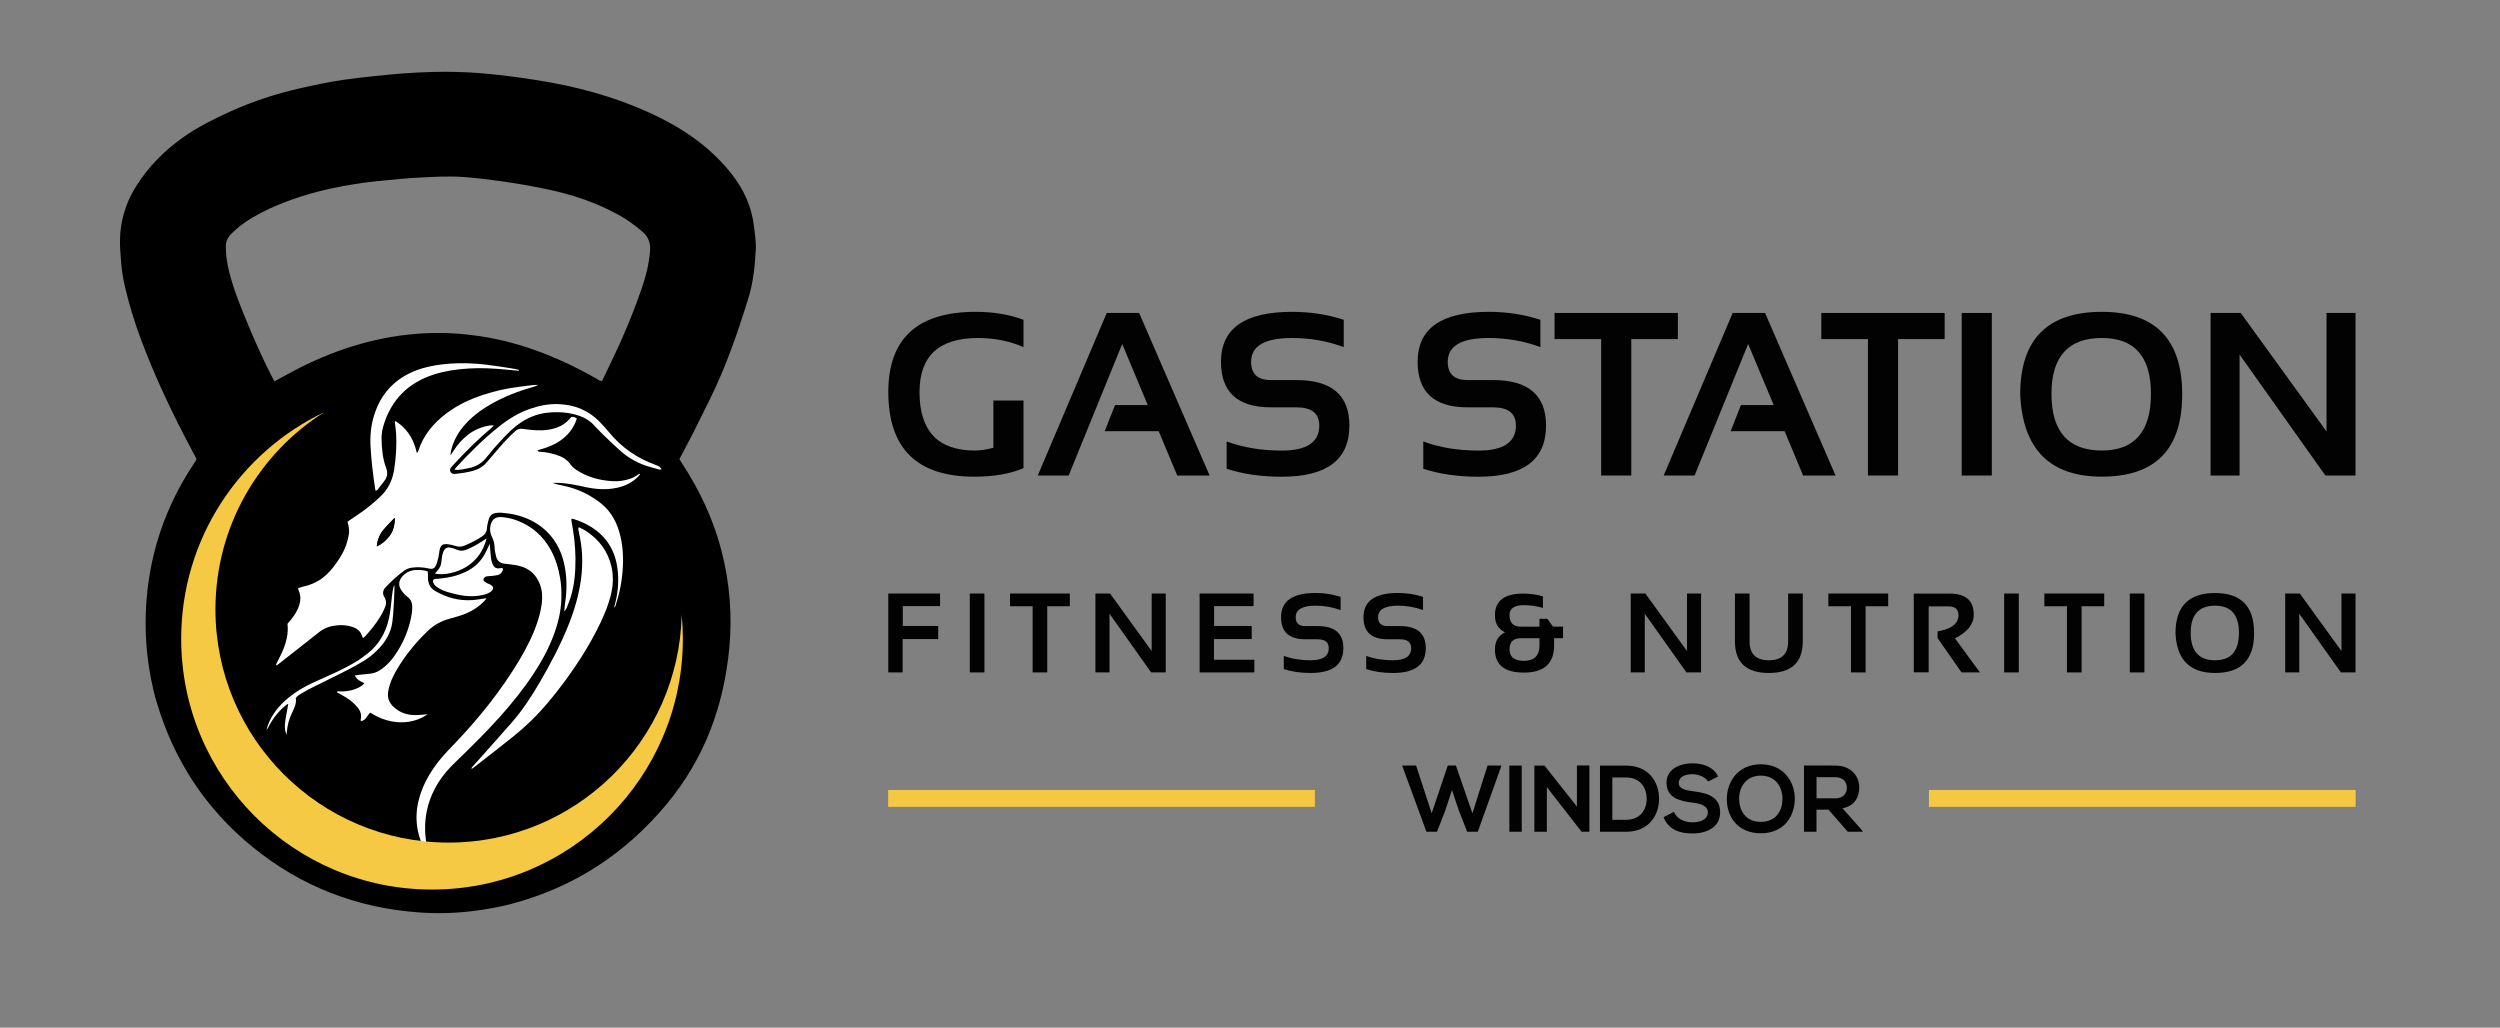 <?xml version="1.0" encoding="utf-8"?>
<!-- Generator: Adobe Illustrator 26.2.1, SVG Export Plug-In . SVG Version: 6.00 Build 0)  -->
<svg version="1.1" id="Layer_1" xmlns="http://www.w3.org/2000/svg" xmlns:xlink="http://www.w3.org/1999/xlink" x="0px" y="0px"
	 viewBox="0 0 574.27 236.06" style="enable-background:new 0 0 574.27 236.06;" xml:space="preserve">
<rect x="0" y="0" width="574.27" height="236.06" fill="#808080" stroke="none"/>
<style type="text/css">
	.st0{fill:#FFFFFF;}
	.st1{fill:#020203;}
	.st2{fill:none;}
	.st3{fill:#F5C943;}
	.st4{fill:#F5C843;}
</style>
<g>
	<g>
		<g>
			<path d="M173.49,54.47c-0.07-0.81-0.2-1.61-0.29-2.42c-0.43-3.84-1.81-7.32-3.98-10.51c-1.5-2.2-3.27-4.16-5.19-5.99
				c-3.54-3.37-7.57-6.03-11.91-8.24c-8.04-4.09-16.57-6.67-25.41-8.32c-2.68-0.5-5.37-0.91-8.07-1.27c-2.66-0.36-5.33-0.67-8-0.89
				c-3.78-0.31-7.56-0.4-11.35-0.3c-2.24,0.05-4.47,0.18-6.71,0.34c-2.27,0.16-4.54,0.39-6.81,0.64c-2.3,0.25-4.61,0.49-6.9,0.83
				c-3.26,0.48-6.48,1.16-9.69,1.88c-5.61,1.26-11.05,3.02-16.29,5.4c-3.71,1.69-7.35,3.49-10.7,5.84
				c-4.35,3.05-8.04,6.75-10.88,11.26c-2.85,4.52-4.07,9.45-3.68,14.78c0.03,0.45,0.07,0.89,0.09,1.34
				c0.12,2.28,0.42,4.54,0.93,6.77c1,4.37,2.32,8.64,3.91,12.83c2.8,7.39,6.09,14.56,9.74,21.57c0.94,1.8,1.89,3.6,2.83,5.4
				c-0.04,0.18-0.04,0.23-0.06,0.26c-0.22,0.34-0.43,0.69-0.66,1.03c-6.21,9.39-9.82,19.69-10.73,30.91
				c-0.34,4.15-0.3,8.29,0.13,12.44c0.4,3.77,1.08,7.49,2.15,11.13c3.95,13.43,11.29,24.64,22.17,33.47
				c11.11,9.02,23.88,13.92,38.12,14.94c4.26,0.31,8.54,0.19,12.8-0.37c2.83-0.37,5.63-0.86,8.38-1.58
				c14.39-3.8,26.27-11.56,35.75-22.98c8.62-10.38,13.09-22.47,14.35-35.82c0.34-3.65,0.38-7.31,0.09-10.98
				c-0.3-3.87-0.92-7.67-1.9-11.42c-1.86-7.11-4.93-13.68-8.94-19.83c-0.24-0.37-0.47-0.75-0.72-1.13c0.25-0.47,0.47-0.91,0.7-1.33
				c2.2-4.08,4.23-8.25,6.29-12.41c3.68-7.43,6.37-15.23,8.82-23.12c1.19-3.83,1.58-7.81,1.76-11.8
				C173.65,56.01,173.56,55.24,173.49,54.47z M53.22,53.6c1.42-1.36,2.96-2.55,4.64-3.55c2.66-1.59,5.49-2.84,8.39-3.91
				c4.2-1.55,8.52-2.67,12.93-3.46c3-0.54,6.02-0.96,9.06-1.22c2.35-0.2,4.7-0.49,7.05-0.61c3.82-0.2,7.63-0.47,11.47-0.17
				c2.92,0.23,5.82,0.58,8.72,1c3.38,0.48,6.74,1.07,10.08,1.77c5.76,1.2,11.3,3.02,16.47,5.87c2,1.11,3.85,2.42,5.58,3.93
				c1.39,1.21,1.85,2.65,1.71,4.45c-0.24,2.99-0.98,5.85-1.95,8.66c-2.14,6.2-4.72,12.21-7.6,18.1c-0.5,1.02-0.98,2.05-1.47,3.05
				c-0.51,0.06-0.81-0.26-1.14-0.45c-3.89-2.23-7.9-4.19-12.08-5.82c-4.83-1.88-9.79-3.27-14.91-4.03
				c-4.03-0.59-8.08-0.85-12.17-0.67c-10.43,0.45-20.15,3.39-29.4,8.06c-1.52,0.77-3.01,1.62-4.51,2.43
				c-0.32,0.17-0.64,0.35-1.06,0.58c-0.22-0.42-0.4-0.74-0.56-1.07c-2.26-4.38-4.23-8.89-6.1-13.44c-1.22-2.97-2.4-5.96-3.3-9.05
				c-0.61-2.12-1.09-4.26-1.17-6.47c-0.01-0.24-0.01-0.49-0.02-0.73C51.8,55.56,52.28,54.5,53.22,53.6z"/>
			<g>
				<path class="st0" d="M141.05,139.56c0.85-2.84,1.16-5.74,0.82-8.69c-0.48-4.21-2.42-7.54-6.06-9.82
					c-1.25-0.78-2.59-1.35-3.99-1.81c-0.15-0.05-0.32-0.04-0.57-0.08c0.01,0.23,0,0.42,0.03,0.6c0.55,2.8,0.88,5.63,0.91,8.49
					c0.03,3.02-0.21,6.02-1.1,8.93c-0.28,0.89-0.64,1.75-0.99,2.62c-0.07,0.17-0.22,0.3-0.47,0.64c0.04-0.56,0.04-0.89,0.09-1.2
					c0.43-2.71,0.56-5.42,0.17-8.15c-0.51-3.52-1.82-6.66-4.45-9.15c-2.03-1.92-4.47-3.1-7.17-3.72c-0.99-0.23-2.01-0.33-3.02-0.44
					c-0.4-0.05-0.81,0-1.22,0.04c-0.91,0.09-1.51,0.61-1.76,1.47c-0.2,0.7-0.38,1.42-0.43,2.15c-0.06,0.82-0.45,1.36-1.1,1.78
					c-1.26,0.83-2.6,1.51-3.99,2.1c-0.71,0.3-1.4,0.32-2.13,0.09c-0.58-0.18-1.18-0.34-1.78-0.4c-1.21-0.11-1.63,0.22-1.87,1.39
					c-0.09,0.44-0.1,0.89-0.2,1.33c-0.16,0.67-0.3,1.36-0.56,1.99c-0.37,0.88-0.82,1.08-1.75,0.86c-1.24-0.29-2.49-0.35-3.76-0.2
					c-0.7,0.09-1.34,0.32-1.91,0.74c-1.51,1.11-2.89,2.38-4.18,3.74c-0.69,0.73-0.8,1.53-0.3,2.34c0.54,0.88,0.42,1.7,0.03,2.54
					c-0.31,0.66-0.63,1.33-1.01,1.95c-1,1.64-2.22,3.12-3.5,4.54c-0.1,0.11-0.24,0.2-0.32,0.27c-0.3-0.01-0.28-0.21-0.32-0.35
					c-0.31-1.07-1.05-1.7-2.06-2.08c-1.25-0.47-2.54-0.55-3.85-0.41c-1.44,0.15-2.77,0.6-3.93,1.52c-2.93,2.33-5.89,4.63-8.83,6.94
					c-0.32,0.25-0.64,0.5-0.95,0.74c-0.25-0.22-0.08-0.38,0-0.54c0.48-0.99,1.01-1.95,1.43-2.96c0.81-1.94,1.29-3.94,1.04-6.07
					c0.33-0.4,0.64-0.77,0.95-1.14c0.64-0.8,1.18-1.65,1.56-2.61c0.51-1.3,0.66-2.6,0.05-3.91c-0.06-0.14-0.09-0.3-0.14-0.5
					c0.26-0.09,0.48-0.18,0.71-0.25c0.27-0.08,0.55-0.16,0.82-0.22c2.7-0.62,4.8-2.12,6.49-4.28c1.26-1.61,2.39-3.3,3.06-5.25
					c0.28-0.8,0.47-1.64,0.61-2.48c0.08-0.47,0.03-0.97-0.02-1.46c-0.05-0.44-0.19-0.87-0.3-1.36c0.33-0.22,0.66-0.45,1-0.67
					c1.91-1.26,3.76-2.58,5.47-4.1c0.3-0.27,0.6-0.55,0.9-0.83c1.89-1.7,2.94-3.82,3.34-6.34c0.43-2.75,0.6-5.5,0.46-8.27
					c-0.05-0.93-0.21-1.85-0.32-2.76c0.24-0.2,0.4,0.01,0.54,0.11c2.07,1.41,3.4,3.35,4.16,5.71c0.14,0.42,0.24,0.86,0.38,1.38
					c0.13-0.17,0.26-0.27,0.31-0.41c1.15-3.64,3.46-6.41,6.45-8.67c2.63-1.99,5.57-3.35,8.69-4.35c2.6-0.84,5.25-1.43,7.96-1.77
					c1.01-0.13,2.02-0.27,3.03-0.38c0.39-0.05,0.79-0.05,1.4-0.08c-0.5,0.31-0.84,0.39-1.18,0.49c-3.29,0.94-6.48,2.16-9.47,3.85
					c-2.46,1.4-4.71,3.05-6.53,5.25c-1.4,1.69-2.38,3.59-2.85,5.74c-0.04,0.19-0.05,0.39-0.11,0.88c0.36-0.52,0.57-0.8,0.76-1.1
					c0.91-1.42,1.99-2.67,3.34-3.69c1.49-1.13,3.17-1.81,5.01-2.09c0.22-0.03,0.45,0,0.89,0c-0.31,0.31-0.47,0.48-0.64,0.63
					c-3.06,2.57-5.88,5.39-8.59,8.33c-0.25,0.27-0.51,0.53-0.71,0.84c-0.34,0.53-0.03,1.19,0.6,1.31c0.16,0.03,0.32,0.04,0.48,0.02
					c1.37-0.15,2.74-0.34,4.08-0.71c1.25-0.35,2.31-0.99,3.16-1.98c0.95-1.11,1.91-2.22,2.86-3.34c1.17-1.36,2.39-2.66,3.74-3.86
					c0.51-0.45,1-0.55,1.67-0.45c1.89,0.27,3.78,0.48,5.71,0.21c2.11-0.29,3.91-1.07,5.25-2.76c0.05-0.06,0.12-0.1,0.21-0.18
					c0.44-0.1,0.83,0.07,1.23,0.34c-0.66,2.13-1.94,3.76-3.72,5.03c-1.45,1.03-3.07,1.65-4.77,2.11c-0.18,0.05-0.36,0.11-0.55,0.17
					c0.19,0.42,0.51,0.32,0.77,0.34c1.18,0.09,2.33,0.33,3.46,0.67c1.39,0.42,2.6,1.08,3.45,2.35c0.37,0.55,0.98,0.98,1.56,1.34
					c2,1.24,4.2,1.95,6.52,2.25c1.17,0.15,2.34,0.23,3.53,0.06c1.4-0.2,2.69-0.59,3.83-1.45c0.12-0.09,0.25-0.16,0.48-0.13
					c-0.11,0.15-0.2,0.31-0.32,0.44c-1.38,1.48-3.11,2.34-5.07,2.75c-2.31,0.49-4.61,0.35-6.91-0.12c-1.19-0.24-2.38-0.54-3.58-0.72
					c-1.32-0.2-2.66-0.36-4.26-0.3c0.64,0.23,1.06,0.36,1.5,0.44c2.41,0.46,4.73,1.19,6.87,2.41c0.99,0.56,1.94,1.2,2.82,1.91
					c2.41,1.95,3.72,4.58,4.41,7.55c0.71,3.05,0.72,6.13,0.36,9.23c-0.24,2.11-0.69,4.17-1.35,6.19c-0.11,0.32-0.1,0.75-0.54,0.88
					L141.05,139.56z M90.71,119.04c-0.07,0.02-0.17,0.02-0.22,0.07c-0.86,0.92-1.76,1.8-2.55,2.78c-0.82,1.02-1.3,2.42-1.4,3.61
					c1.17-0.5,2.06-1.3,2.83-2.25C90.37,122.03,90.65,120.57,90.71,119.04z"/>
				<path class="st0" d="M132.95,121.1c0.58,0.3,1.11,0.51,1.58,0.82c3.06,1.99,5.13,4.71,5.94,8.31c0.5,2.23,0.36,4.45-0.2,6.64
					c-0.53,2.06-1.32,4.02-2.22,5.93c-2.36,5.03-5.34,9.68-8.65,14.13c-2.29,3.07-4.72,6.03-7.47,8.7
					c-1.28,1.24-2.63,2.43-4.03,3.55c-2.95,2.37-5.95,4.68-8.93,7.01c-0.18,0.14-0.38,0.27-0.64,0.45
					c-0.05-0.37,0.18-0.49,0.32-0.65c2.97-3.35,5.98-6.66,8.92-10.04c2.41-2.77,4.43-5.83,6.28-8.99c2.57-4.39,4.95-8.88,6.83-13.62
					c1.32-3.34,2.31-6.77,2.79-10.34c0.48-3.63,0.33-7.23-0.51-10.79c-0.06-0.24-0.1-0.48-0.13-0.72
					C132.83,121.43,132.88,121.35,132.95,121.1z"/>
				<path class="st0" d="M98.21,164.05c-2.94,2.2-8.16,2.9-13.16-0.36c-0.72,0.61-0.96,1.81-2.16,1.96
					c-0.02-0.15-0.06-0.28-0.04-0.38c0.28-1.04-0.05-1.96-0.69-2.74c-0.51-0.62-1.11-1.2-1.75-1.69c-0.67-0.52-1.44-0.91-2.17-1.35
					c-0.28-0.17-0.56-0.31-0.85-0.47c0.13-0.37,0.42-0.21,0.62-0.2c1.23,0.04,2.44-0.1,3.59-0.55c0.75-0.29,1.51-0.61,2.09-1.31
					c-0.83-0.46-1.73-0.78-2.18-1.8c0.37-0.06,0.67-0.12,0.97-0.15c0.93-0.1,1.86-0.17,2.79-0.29c1-0.13,1.84-0.61,2.63-1.21
					c1.05-0.79,1.92-1.75,2.68-2.82c2.11-2.97,3.46-6.25,4.03-9.85c0.07-0.44,0.07-0.89,0.08-1.34c0.03-1-0.28-1.8-1.13-2.43
					c-0.54-0.4-1.01-0.95-1.39-1.52c-0.74-1.1-0.59-2.26,0.33-3.23c0.79-0.84,1.76-1.31,2.91-1.37c0.94-0.05,1.87-0.03,2.85,0.31
					c0.01,0.24,0.03,0.52,0.04,0.79c0.01,0.37-0.01,0.73,0.03,1.1c0.1,1.13,0.62,2.01,1.61,2.59c2.63,1.54,5.46,2.31,8.51,2.11
					c1.08-0.07,2.16-0.28,3.31-0.43c-0.17,0.22-0.3,0.43-0.46,0.6c-1.56,1.62-3.43,2.72-5.57,3.39c-0.85,0.27-1.71,0.51-2.57,0.75
					c-1.84,0.5-3.46,1.4-4.84,2.72c-2.87,2.75-5.36,5.79-7.34,9.24c-0.81,1.42-1.48,2.89-1.78,4.52c-0.28,1.49,0.1,2.73,1.22,3.76
					c1.12,1.03,2.42,1.61,3.92,1.8C95.57,164.34,96.78,164.22,98.21,164.05z"/>
				<path class="st0" d="M119.17,85.17c-1.01-0.09-2.02-0.19-3.03-0.28c-2.84-0.26-5.68-0.43-8.53-0.24
					c-2.65,0.17-5.27,0.53-7.8,1.33c-6.04,1.89-10.01,5.87-11.78,11.98c-0.27,0.94-0.4,1.91-0.38,2.89
					c0.04,2.29,0.25,4.55,1.07,6.71c0.38,1,0.29,1.92-0.33,2.77c-0.55,0.75-1.13,1.49-1.72,2.22c-0.06,0.08-0.2,0.1-0.39,0.19
					c-0.05-0.2-0.09-0.34-0.11-0.48c-0.5-3.34-0.91-6.69-1.07-10.07c-0.14-3.05,0.35-6.01,1.59-8.81c1.82-4.09,4.92-6.81,9.08-8.36
					c1.8-0.67,3.67-1.04,5.57-1.29c2.68-0.35,5.36-0.36,8.04-0.18c1.58,0.1,3.15,0.34,4.73,0.55c1.41,0.19,2.81,0.42,4.22,0.66
					c0.31,0.05,0.61,0.17,0.91,0.26C119.23,85.06,119.2,85.11,119.17,85.17z"/>
				<path class="st0" d="M104.4,107.89c0.16-0.24,0.21-0.35,0.29-0.43c3.07-3.32,6.25-6.52,9.79-9.35c2.2-1.77,4.56-3.26,7.25-4.19
					c2.13-0.74,4.31-1.18,6.58-1.09c3.6,0.14,6.75,1.36,9.31,3.94c0.8,0.81,1.57,1.65,2.29,2.53c2.88,3.53,6.5,5.99,10.76,7.53
					c0.27,0.1,0.54,0.19,0.77,0.35c0.19,0.13,0.31,0.36,0.54,0.65c-0.28,0.01-0.43,0.05-0.56,0.02c-0.71-0.19-1.41-0.39-2.11-0.59
					c-2.51-0.69-4.75-1.91-6.71-3.62c-1.38-1.2-2.69-2.48-4.01-3.75c-0.76-0.73-1.49-1.5-2.21-2.28c-0.94-1.02-2.08-1.68-3.37-2.12
					c-1.59-0.54-3.23-0.79-4.91-0.81c-1.97-0.02-3.89,0.21-5.73,0.95c-1.84,0.73-3.46,1.8-4.9,3.14c-0.92,0.86-1.8,1.77-2.64,2.7
					c-1.01,1.11-2.02,2.24-2.94,3.43c-1.12,1.47-2.54,2.36-4.36,2.66C106.53,107.73,105.56,108.05,104.4,107.89z"/>
				<path class="st0" d="M112.51,124.89c0.1,1.25,0.15,2.22,0.26,3.19c0.06,0.48,0.17,0.97,0.35,1.41c0.39,0.98,0.92,1.22,2.02,1
					c0.08-0.02,0.16,0,0.24,0c0.24,0.21,0.14,0.46,0.04,0.67c-0.23,0.52-0.65,0.85-1.19,0.96c-0.59,0.12-1.2,0.17-1.81,0.22
					c-0.36,0.03-0.73,0.01-1.05,0.24c-0.39,0.28-0.44,0.73-0.07,1.02c0.19,0.15,0.41,0.26,0.62,0.38c0.22,0.11,0.45,0.18,0.67,0.29
					c0.86,0.46,0.9,1.09,0.1,1.68c-0.67,0.5-1.47,0.67-2.27,0.82c-2.55,0.47-5.01-0.01-7.45-0.73c-0.9-0.27-1.77-0.61-2.54-1.15
					c-0.41-0.28-0.75-0.61-0.92-1.1c-0.15-0.45-0.02-0.73,0.44-0.8c0.36-0.05,0.73-0.06,1.09-0.09c2.04-0.17,4-0.64,5.87-1.51
					c2.11-0.98,3.68-2.51,4.7-4.6C111.87,126.25,112.12,125.7,112.51,124.89z"/>
				<path class="st0" d="M67.93,160.38c0.19,0.87-0.09,1.71-0.47,2.53c-0.15,0.33-0.29,0.68-0.45,1c-0.64,1.29-0.96,2.67-1.11,4.1
					c-0.02,0.24-0.06,0.47-0.1,0.82c-0.55-1.76-0.53-2.04,0.42-7.15c-0.18,0.09-0.32,0.13-0.43,0.21c-1.7,1.38-3.06,3.03-4.05,4.98
					c-0.07,0.14-0.15,0.29-0.23,0.43c-0.04,0.07-0.09,0.13-0.27,0.36c0.11-0.43,0.16-0.69,0.24-0.93c0.97-2.68,2.72-4.79,4.92-6.56
					c1.69-1.36,3.55-2.45,5.51-3.36c1.81-0.84,3.65-1.61,5.44-2.46c1.39-0.66,2.77-1.37,4.1-2.15c1.05-0.62,2.04-1.34,3-2.09
					c2.59-2.05,4.15-4.75,4.87-7.96c0.4-1.75,0.53-3.54,0.73-5.32c0.07-0.61,0.17-1.21,0.29-1.81c0.04-0.2,0.19-0.39,0.29-0.59
					c-0.05,1.33-0.06,2.63-0.14,3.92c-0.09,1.54-0.17,3.09-0.38,4.62c-0.31,2.25-1.38,4.15-2.9,5.81c-1.1,1.21-2.36,2.26-3.76,3.1
					c-1.33,0.79-2.68,1.54-4.06,2.24c-2.61,1.33-5.25,2.6-7.87,3.91c-0.84,0.42-1.65,0.89-2.45,1.36
					C68.68,159.66,68.24,159.89,67.93,160.38z"/>
				<path class="st0" d="M111.78,123.68c-0.73,2.82-2.23,5.01-4.64,6.51c-2.18,1.36-5.2,2.02-7.25,1.57
					c0.25-0.29,0.49-0.55,0.71-0.82c0.45-0.54,0.75-1.15,0.79-1.87c0.03-0.44,0.09-0.89,0.17-1.33c0.05-0.28,0.12-0.56,0.21-0.82
					c0.4-1.09,0.95-1.36,2.08-1.03c0.39,0.11,0.78,0.24,1.15,0.4c0.72,0.32,1.41,0.26,2.12-0.02c1.18-0.46,2.27-1.08,3.34-1.75
					C110.9,124.25,111.34,123.96,111.78,123.68z"/>
				<path class="st0" d="M141.06,139.54c0.01,0.08,0.01,0.15,0.02,0.23c-0.01-0.07-0.02-0.14-0.03-0.22
					C141.05,139.56,141.06,139.54,141.06,139.54z"/>
				<path class="st1" d="M90.71,119.04c-0.06,1.53-0.34,2.98-1.34,4.21c-0.77,0.95-1.66,1.75-2.83,2.25c0.1-1.19,0.58-2.59,1.4-3.61
					c0.79-0.98,1.69-1.86,2.55-2.78C90.54,119.06,90.64,119.07,90.71,119.04z"/>
			</g>
			<g>
				<path class="st2" d="M90.2,192.8c0.32,0.07,0.64,0.13,0.96,0.19C90.84,192.93,90.52,192.87,90.2,192.8z"/>
				<path class="st2" d="M55.59,167.16c0.53,0.96,1.09,1.9,1.69,2.83C56.68,169.06,56.12,168.12,55.59,167.16z"/>
				<path class="st2" d="M146.88,181.84c-0.32,0.43-0.64,0.86-0.97,1.28C146.24,182.71,146.57,182.28,146.88,181.84z"/>
				<path class="st2" d="M49.29,147.16c0.33,3.03,0.93,6.01,1.75,8.97C50.22,153.17,49.62,150.18,49.29,147.16z"/>
				<path class="st2" d="M145.9,183.15c-0.33,0.43-0.67,0.85-1.02,1.27C145.23,184,145.56,183.58,145.9,183.15z"/>
				<path class="st2" d="M91.41,193.04c0.27,0.05,0.53,0.09,0.8,0.14C91.94,193.13,91.68,193.08,91.41,193.04z"/>
				<path class="st2" d="M149.05,163.59c0.41-0.84,0.8-1.69,1.17-2.55C149.85,161.91,149.46,162.75,149.05,163.59z"/>
				<path class="st2" d="M144.88,184.42c-0.43,0.52-0.87,1.04-1.32,1.54C144.01,185.46,144.45,184.95,144.88,184.42z"/>
				<path class="st2" d="M147.04,167.3c0.48-0.81,0.94-1.63,1.38-2.46C147.98,165.67,147.52,166.49,147.04,167.3z"/>
				<path class="st2" d="M108.65,193.41c0.05-0.01,0.1-0.01,0.15-0.02C108.74,193.4,108.69,193.41,108.65,193.41z"/>
				<path class="st2" d="M156.44,161.23c-0.11,0.49-0.24,0.99-0.37,1.48C156.2,162.22,156.32,161.73,156.44,161.23z"/>
				<path class="st2" d="M124.22,200.34c-0.08,0.04-0.15,0.07-0.23,0.11C124.07,200.41,124.14,200.37,124.22,200.34z"/>
				<path class="st2" d="M126.08,199.43c-0.18,0.09-0.35,0.18-0.53,0.26C125.73,199.61,125.9,199.52,126.08,199.43z"/>
				<path class="st2" d="M143.38,186.16c-0.4,0.45-0.8,0.89-1.21,1.32C142.58,187.05,142.98,186.61,143.38,186.16z"/>
				<path class="st2" d="M127.89,198.48c-0.25,0.13-0.49,0.27-0.74,0.4C127.4,198.75,127.65,198.61,127.89,198.48z"/>
				<path class="st2" d="M132.75,195.5c-0.29,0.19-0.57,0.39-0.86,0.58C132.18,195.89,132.47,195.7,132.75,195.5z"/>
				<path class="st2" d="M129.49,197.57c-0.23,0.14-0.47,0.27-0.7,0.41C129.02,197.85,129.26,197.71,129.49,197.57z"/>
				<path class="st2" d="M134.77,194.06c-0.57,0.43-1.16,0.85-1.75,1.25C133.62,194.91,134.2,194.49,134.77,194.06z"/>
				<path class="st2" d="M135.84,193.25c-0.32,0.25-0.64,0.49-0.96,0.73C135.2,193.74,135.52,193.5,135.84,193.25z"/>
				<path class="st2" d="M122.55,201.08c-0.14,0.06-0.28,0.12-0.42,0.18C122.28,201.19,122.42,201.14,122.55,201.08z"/>
				<path class="st2" d="M157.87,148.85c0-0.6-0.02-1.19-0.04-1.79c-0.04-1.02-0.11-2.03-0.2-3.05c0.09,1.01,0.16,2.03,0.2,3.05
					C157.85,147.66,157.86,148.25,157.87,148.85z"/>
				<path class="st2" d="M111.38,132.57c0.32-0.23,0.69-0.21,1.05-0.24c0.6-0.05,1.21-0.1,1.81-0.22c0.54-0.11,0.96-0.44,1.19-0.96
					c0.09-0.21,0.19-0.46-0.04-0.67c-0.08,0-0.16-0.01-0.24,0c-1.1,0.22-1.63-0.02-2.02-1c-0.18-0.45-0.3-0.93-0.35-1.41
					c-0.11-0.96-0.16-1.94-0.26-3.19c-0.39,0.81-0.64,1.36-0.9,1.9c-1.02,2.09-2.59,3.61-4.7,4.6c-1.86,0.87-3.83,1.33-5.87,1.51
					c-0.36,0.03-0.73,0.04-1.09,0.09c-0.45,0.06-0.59,0.35-0.44,0.8c0.17,0.49,0.51,0.82,0.92,1.1c0.78,0.54,1.65,0.88,2.54,1.15
					c2.43,0.72,4.9,1.21,7.45,0.73c0.8-0.15,1.6-0.32,2.27-0.82c0.8-0.6,0.76-1.22-0.1-1.68c-0.21-0.11-0.45-0.18-0.67-0.29
					c-0.22-0.11-0.43-0.23-0.62-0.38C110.94,133.3,110.99,132.85,111.38,132.57z"/>
				<path class="st2" d="M135.86,193.23c0.65-0.51,1.29-1.03,1.92-1.57l0,0C137.15,192.2,136.51,192.72,135.86,193.23z"/>
				<path class="st2" d="M51.91,57.6c0.08,2.21,0.56,4.35,1.17,6.47c0.89,3.09,2.08,6.08,3.3,9.05c1.87,4.55,3.84,9.06,6.1,13.44
					c0.17,0.32,0.34,0.64,0.56,1.07c0.43-0.23,0.74-0.41,1.06-0.58c1.5-0.81,2.99-1.66,4.51-2.43c9.25-4.68,18.98-7.61,29.4-8.06
					c4.09-0.18,8.14,0.07,12.17,0.67c5.12,0.76,10.09,2.15,14.91,4.03c4.18,1.63,8.19,3.59,12.08,5.82
					c0.33,0.19,0.63,0.51,1.14,0.45c0.48-1,0.97-2.03,1.47-3.05c2.88-5.89,5.46-11.9,7.6-18.1c0.97-2.81,1.71-5.67,1.95-8.66
					c0.14-1.8-0.32-3.24-1.71-4.45c-1.73-1.51-3.57-2.82-5.58-3.93c-5.17-2.85-10.71-4.67-16.47-5.87c-3.34-0.7-6.7-1.29-10.08-1.77
					c-2.9-0.41-5.8-0.77-8.72-1c-3.83-0.3-7.65-0.03-11.47,0.17c-2.35,0.12-4.7,0.41-7.05,0.61c-3.04,0.26-6.06,0.68-9.06,1.22
					c-4.41,0.8-8.73,1.91-12.93,3.46c-2.9,1.07-5.73,2.32-8.39,3.91c-1.68,1.01-3.23,2.2-4.64,3.55c-0.94,0.9-1.42,1.96-1.34,3.27
					C51.9,57.11,51.9,57.36,51.91,57.6z"/>
				<path class="st2" d="M131.45,196.37c-0.43,0.28-0.87,0.55-1.31,0.82C130.58,196.91,131.02,196.64,131.45,196.37z"/>
				<path class="st2" d="M139.9,99.3c-0.72-0.88-1.49-1.73-2.29-2.53c-2.56-2.58-5.71-3.8-9.31-3.94c-2.26-0.09-4.45,0.36-6.58,1.09
					c-2.69,0.93-5.05,2.42-7.25,4.19c-3.54,2.83-6.72,6.03-9.79,9.35c-0.08,0.09-0.13,0.19-0.29,0.43c1.16,0.15,2.14-0.16,3.13-0.33
					c1.82-0.3,3.24-1.19,4.36-2.66c0.91-1.19,1.92-2.32,2.94-3.43c0.85-0.93,1.72-1.85,2.64-2.7c1.44-1.34,3.06-2.41,4.9-3.14
					c1.85-0.74,3.76-0.97,5.73-0.95c1.68,0.02,3.32,0.27,4.91,0.81c1.29,0.44,2.44,1.1,3.37,2.12c0.72,0.78,1.45,1.54,2.21,2.28
					c1.32,1.27,2.63,2.55,4.01,3.75c1.95,1.71,4.19,2.93,6.71,3.62c0.7,0.19,1.41,0.4,2.11,0.59c0.13,0.03,0.28-0.01,0.56-0.02
					c-0.24-0.29-0.36-0.52-0.54-0.65c-0.23-0.16-0.51-0.25-0.77-0.35C146.4,105.29,142.78,102.83,139.9,99.3z"/>
				<path class="st2" d="M139.27,190.33C139.27,190.33,139.27,190.33,139.27,190.33c0.97-0.89,1.91-1.81,2.82-2.77
					C141.18,188.52,140.24,189.44,139.27,190.33z"/>
				<path class="st2" d="M155.64,164.24c0.14-0.47,0.27-0.94,0.4-1.42C155.91,163.29,155.78,163.76,155.64,164.24
					C155.64,164.24,155.64,164.24,155.64,164.24z"/>
				<path class="st2" d="M131.23,111.23c1.2,0.18,2.39,0.48,3.58,0.72c2.29,0.46,4.6,0.61,6.91,0.12c1.95-0.42,3.68-1.27,5.07-2.75
					c0.12-0.13,0.21-0.29,0.32-0.44c-0.23-0.03-0.36,0.04-0.48,0.13c-1.13,0.86-2.43,1.25-3.83,1.45c-1.19,0.17-2.36,0.09-3.53-0.06
					c-2.32-0.31-4.52-1.01-6.52-2.25c-0.58-0.36-1.19-0.79-1.56-1.34c-0.85-1.27-2.05-1.93-3.45-2.35
					c-1.13-0.34-2.28-0.58-3.46-0.67c-0.26-0.02-0.58,0.08-0.77-0.34c0.2-0.06,0.37-0.12,0.55-0.17c1.7-0.47,3.32-1.08,4.77-2.11
					c1.78-1.27,3.05-2.9,3.72-5.03c-0.4-0.28-0.79-0.44-1.23-0.34c-0.09,0.08-0.16,0.12-0.21,0.18c-1.35,1.69-3.15,2.47-5.25,2.76
					c-1.93,0.27-3.82,0.06-5.71-0.21c-0.66-0.09-1.16,0-1.67,0.45c-1.34,1.19-2.57,2.49-3.74,3.86c-0.95,1.11-1.91,2.22-2.86,3.34
					c-0.85,0.99-1.91,1.63-3.16,1.98c-1.34,0.37-2.71,0.56-4.08,0.71c-0.16,0.02-0.33,0.01-0.48-0.02c-0.63-0.13-0.94-0.78-0.6-1.31
					c0.2-0.31,0.46-0.57,0.71-0.84c2.71-2.93,5.53-5.76,8.59-8.33c0.17-0.15,0.33-0.32,0.64-0.63c-0.44,0-0.67-0.03-0.89,0
					c-1.84,0.29-3.52,0.96-5.01,2.09c-1.35,1.02-2.43,2.28-3.34,3.69c-0.19,0.29-0.4,0.58-0.76,1.1c0.06-0.49,0.07-0.69,0.11-0.88
					c0.47-2.15,1.45-4.05,2.85-5.74c1.82-2.2,4.07-3.86,6.53-5.25c2.99-1.69,6.17-2.91,9.47-3.85c0.35-0.1,0.69-0.18,1.18-0.49
					c-0.61,0.03-1.01,0.03-1.4,0.08c-1.01,0.12-2.02,0.26-3.03,0.38c-2.71,0.34-5.37,0.93-7.96,1.77c-3.12,1-6.06,2.36-8.69,4.35
					c-2.99,2.26-5.3,5.04-6.45,8.67c-0.04,0.13-0.18,0.24-0.31,0.41c-0.14-0.52-0.24-0.95-0.38-1.38c-0.75-2.36-2.09-4.31-4.16-5.71
					c-0.14-0.1-0.3-0.3-0.54-0.11c0.11,0.91,0.27,1.84,0.32,2.76c0.14,2.77-0.03,5.52-0.46,8.27c-0.4,2.52-1.44,4.64-3.34,6.34
					c-0.3,0.27-0.6,0.55-0.9,0.83c-1.71,1.52-3.56,2.84-5.47,4.1c-0.34,0.22-0.67,0.45-1,0.67c0.11,0.49,0.25,0.92,0.3,1.36
					c0.06,0.48,0.1,0.99,0.02,1.46c-0.15,0.84-0.34,1.68-0.61,2.48c-0.67,1.95-1.79,3.64-3.06,5.25c-1.69,2.15-3.79,3.66-6.49,4.28
					c-0.28,0.06-0.55,0.14-0.82,0.22c-0.23,0.07-0.45,0.16-0.71,0.25c0.06,0.21,0.08,0.36,0.14,0.5c0.61,1.31,0.46,2.61-0.05,3.91
					c-0.38,0.96-0.92,1.81-1.56,2.61c-0.31,0.38-0.62,0.75-0.95,1.14c0.25,2.12-0.22,4.13-1.04,6.07c-0.42,1.01-0.95,1.98-1.43,2.96
					c-0.08,0.17-0.26,0.32,0,0.54c0.31-0.24,0.63-0.49,0.95-0.74c2.95-2.31,5.9-4.62,8.83-6.94c1.16-0.92,2.49-1.37,3.93-1.52
					c1.31-0.14,2.6-0.06,3.85,0.41c1.01,0.38,1.75,1.01,2.06,2.08c0.04,0.14,0.02,0.34,0.32,0.35c0.08-0.07,0.22-0.16,0.32-0.27
					c1.29-1.42,2.5-2.9,3.5-4.54c0.38-0.62,0.7-1.29,1.01-1.95c0.39-0.84,0.51-1.67-0.03-2.54c-0.5-0.81-0.38-1.61,0.3-2.34
					c1.29-1.37,2.67-2.63,4.18-3.74c0.57-0.42,1.21-0.65,1.91-0.74c1.27-0.15,2.51-0.1,3.76,0.2c0.93,0.22,1.38,0.02,1.75-0.86
					c0.26-0.63,0.4-1.32,0.56-1.99c0.1-0.43,0.11-0.89,0.2-1.33c0.24-1.17,0.66-1.51,1.87-1.39c0.6,0.06,1.2,0.21,1.78,0.4
					c0.74,0.24,1.42,0.22,2.13-0.09c1.39-0.59,2.73-1.27,3.99-2.1c0.65-0.43,1.04-0.96,1.1-1.78c0.05-0.72,0.23-1.45,0.43-2.15
					c0.25-0.86,0.85-1.38,1.76-1.47c0.4-0.04,0.82-0.09,1.22-0.04c1.01,0.12,2.03,0.22,3.02,0.44c2.7,0.62,5.14,1.8,7.17,3.72
					c2.63,2.49,3.94,5.63,4.45,9.15c0.39,2.73,0.26,5.44-0.17,8.15c-0.05,0.32-0.05,0.64-0.09,1.2c0.25-0.34,0.4-0.47,0.47-0.64
					c0.34-0.87,0.71-1.73,0.99-2.62c0.9-2.91,1.14-5.91,1.1-8.93c-0.03-2.86-0.36-5.68-0.91-8.49c-0.04-0.18-0.02-0.37-0.03-0.6
					c0.25,0.03,0.42,0.03,0.57,0.08c1.39,0.46,2.74,1.03,3.99,1.81c3.64,2.27,5.58,5.61,6.06,9.82c0.33,2.94,0.03,5.85-0.82,8.7
					c0.01,0.07,0.02,0.14,0.03,0.21c-0.01-0.08-0.01-0.15-0.02-0.23c0.44-0.13,0.44-0.56,0.54-0.88c0.67-2.01,1.11-4.08,1.35-6.19
					c0.35-3.09,0.35-6.17-0.36-9.23c-0.69-2.97-2-5.6-4.41-7.55c-0.88-0.71-1.84-1.35-2.82-1.91c-2.14-1.22-4.46-1.95-6.87-2.41
					c-0.44-0.08-0.86-0.21-1.5-0.44C128.58,110.87,129.91,111.04,131.23,111.23z"/>
				<path class="st2" d="M130.69,143.34c-1.88,4.74-4.26,9.23-6.83,13.62c-1.85,3.17-3.87,6.22-6.28,8.99
					c-2.94,3.38-5.95,6.69-8.92,10.04c-0.14,0.15-0.37,0.27-0.32,0.65c0.26-0.18,0.45-0.3,0.64-0.45c2.98-2.33,5.98-4.64,8.93-7.01
					c1.39-1.12,2.74-2.31,4.03-3.55c2.75-2.67,5.18-5.63,7.47-8.7c3.31-4.45,6.3-9.1,8.65-14.13c0.9-1.92,1.69-3.88,2.22-5.93
					c0.57-2.2,0.71-4.41,0.2-6.64c-0.82-3.6-2.88-6.32-5.94-8.31c-0.47-0.31-1-0.52-1.58-0.82c-0.07,0.25-0.12,0.33-0.11,0.4
					c0.03,0.24,0.08,0.48,0.13,0.72c0.83,3.57,0.99,7.16,0.51,10.79C133,136.57,132.01,140,130.69,143.34z"/>
				<path class="st2" d="M69.09,159.41c0.81-0.48,1.62-0.94,2.45-1.36c2.62-1.31,5.26-2.58,7.87-3.91c1.38-0.7,2.73-1.44,4.06-2.24
					c1.4-0.84,2.66-1.88,3.76-3.1c1.51-1.66,2.59-3.56,2.9-5.81c0.21-1.53,0.29-3.08,0.38-4.62c0.08-1.29,0.1-2.59,0.14-3.92
					c-0.1,0.2-0.25,0.39-0.29,0.59c-0.12,0.6-0.22,1.2-0.29,1.81c-0.2,1.78-0.33,3.56-0.73,5.32c-0.72,3.21-2.29,5.91-4.87,7.96
					c-0.95,0.76-1.95,1.48-3,2.09c-1.33,0.78-2.71,1.49-4.1,2.15c-1.8,0.86-3.64,1.63-5.44,2.46c-1.96,0.91-3.82,2-5.51,3.36
					c-2.2,1.77-3.95,3.87-4.92,6.56c-0.09,0.24-0.13,0.5-0.24,0.93c0.17-0.23,0.23-0.29,0.27-0.36c0.08-0.14,0.15-0.28,0.23-0.43
					c0.99-1.96,2.36-3.6,4.05-4.98c0.1-0.08,0.25-0.12,0.43-0.21c-0.95,5.11-0.97,5.39-0.42,7.15c0.04-0.35,0.07-0.58,0.1-0.82
					c0.14-1.43,0.46-2.81,1.11-4.1c0.16-0.33,0.29-0.67,0.45-1c0.38-0.82,0.66-1.66,0.47-2.53
					C68.24,159.89,68.68,159.66,69.09,159.41z"/>
				<path class="st2" d="M99.82,85.98c2.53-0.79,5.14-1.16,7.8-1.33c2.86-0.18,5.69-0.02,8.53,0.24c1.01,0.09,2.02,0.19,3.03,0.28
					c0.03-0.05,0.05-0.11,0.08-0.16c-0.3-0.09-0.6-0.21-0.91-0.26c-1.4-0.23-2.81-0.47-4.22-0.66c-1.57-0.21-3.15-0.45-4.73-0.55
					c-2.68-0.17-5.36-0.17-8.04,0.18c-1.9,0.25-3.77,0.62-5.57,1.29c-4.16,1.55-7.26,4.27-9.08,8.36c-1.25,2.8-1.74,5.75-1.59,8.81
					c0.16,3.38,0.57,6.73,1.07,10.07c0.02,0.15,0.07,0.29,0.11,0.48c0.19-0.09,0.32-0.11,0.39-0.19c0.58-0.73,1.16-1.46,1.72-2.22
					c0.62-0.85,0.71-1.77,0.33-2.77c-0.82-2.16-1.04-4.42-1.07-6.71c-0.02-0.99,0.11-1.95,0.38-2.89
					C89.81,91.85,93.78,87.87,99.82,85.98z"/>
				<path class="st2" d="M93.53,193.39c-0.41-0.07-0.83-0.13-1.24-0.2C92.7,193.25,93.12,193.32,93.53,193.39L93.53,193.39z"/>
				<path class="st2" d="M49.03,143.51c-0.02-0.61-0.03-1.22-0.02-1.84l0,0C49.01,142.28,49.01,142.9,49.03,143.51z"/>
				<path class="st2" d="M107.14,130.19c2.41-1.5,3.91-3.7,4.64-6.51c-0.44,0.29-0.87,0.58-1.31,0.85
					c-1.07,0.67-2.16,1.29-3.34,1.75c-0.71,0.28-1.41,0.34-2.12,0.02c-0.37-0.17-0.76-0.29-1.15-0.4c-1.13-0.33-1.68-0.06-2.08,1.03
					c-0.1,0.26-0.17,0.54-0.21,0.82c-0.07,0.44-0.14,0.88-0.17,1.33c-0.04,0.72-0.34,1.33-0.79,1.87c-0.22,0.27-0.46,0.53-0.71,0.82
					C101.94,132.21,104.96,131.55,107.14,130.19z"/>
				<path class="st2" d="M52.08,123.46c0.64-1.8,1.38-3.56,2.2-5.29c0.68-1.44,1.41-2.84,2.19-4.19c-0.78,1.36-1.52,2.75-2.19,4.19
					C53.46,119.9,52.72,121.66,52.08,123.46z"/>
				<path class="st2" d="M98.36,193.83c-0.13-0.03-0.27-0.07-0.42-0.1c-0.1-0.95-0.23-1.84-0.27-2.73
					c-0.15-4.06,0.88-7.82,3.04-11.26c1.07-1.7,2.38-3.19,3.82-4.59c3.55-3.42,7.06-6.87,10.35-10.55c2.8-3.13,5.43-6.39,7.74-9.91
					c1.77-2.7,3.32-5.51,4.47-8.52c1.05-2.75,1.78-5.58,1.87-8.55c0.05-1.63-0.02-3.26-0.3-4.87c-0.4-2.3-1.06-4.52-2.21-6.56
					c-1.77-3.13-4.31-5.37-7.69-6.64c-1.11-0.42-2.27-0.66-3.44-0.77c-1.46-0.14-2.34,0.5-2.65,1.93c-0.21,0.95-0.07,1.88,0.38,2.73
					c0.37,0.7,0.52,1.43,0.56,2.22c0.03,0.73,0.17,1.46,0.35,2.16c0.25,0.95,0.86,1.53,1.88,1.65c1.05,0.12,2.11,0.22,3.14,0.44
					c2.45,0.52,4.16,1.97,5.05,4.32c0.54,1.44,0.61,2.94,0.41,4.46c-0.2,1.5-0.56,2.95-1.05,4.38c-1.03,3.02-2.47,5.84-4.1,8.57
					c-4.12,6.88-9.09,13.1-14.61,18.91c-0.87,0.92-1.76,1.81-2.6,2.75c-2.04,2.3-3.77,4.8-4.96,7.65
					c-1.65,3.99-1.98,8.03-0.48,12.14c0.06,0.17,0.07,0.37,0.11,0.57c-0.08,0.02-0.16,0.03-0.25,0.04h0
					C97.1,193.75,97.72,193.79,98.36,193.83z"/>
				<path class="st2" d="M90.99,154.11c1.98-3.45,4.47-6.5,7.34-9.24c1.38-1.33,3-2.22,4.84-2.72c0.86-0.24,1.72-0.48,2.57-0.75
					c2.14-0.66,4.01-1.77,5.57-3.39c0.16-0.17,0.29-0.37,0.46-0.6c-1.15,0.15-2.23,0.36-3.31,0.43c-3.05,0.2-5.88-0.57-8.51-2.11
					c-0.99-0.58-1.51-1.46-1.61-2.59c-0.03-0.36-0.01-0.73-0.03-1.1c-0.01-0.27-0.03-0.55-0.04-0.79c-0.97-0.34-1.91-0.36-2.85-0.31
					c-1.15,0.06-2.12,0.53-2.91,1.37c-0.91,0.97-1.06,2.13-0.33,3.23c0.38,0.57,0.85,1.12,1.39,1.52c0.85,0.63,1.16,1.43,1.13,2.43
					c-0.01,0.45-0.01,0.9-0.08,1.34c-0.58,3.6-1.93,6.88-4.03,9.85c-0.76,1.07-1.63,2.03-2.68,2.82c-0.79,0.6-1.63,1.08-2.63,1.21
					c-0.93,0.12-1.86,0.19-2.79,0.29c-0.3,0.03-0.6,0.09-0.97,0.15c0.45,1.03,1.35,1.35,2.18,1.8c-0.59,0.7-1.34,1.02-2.09,1.31
					c-1.15,0.45-2.36,0.59-3.59,0.55c-0.2-0.01-0.49-0.17-0.62,0.2c0.28,0.16,0.57,0.3,0.85,0.47c0.73,0.44,1.5,0.84,2.17,1.35
					c0.64,0.49,1.24,1.06,1.75,1.69c0.64,0.78,0.97,1.69,0.69,2.74c-0.03,0.1,0.02,0.23,0.04,0.38c1.2-0.14,1.44-1.35,2.16-1.96
					c5,3.25,10.22,2.56,13.16,0.36c-1.42,0.17-2.63,0.29-3.85,0.14c-1.5-0.19-2.81-0.77-3.92-1.8c-1.12-1.03-1.5-2.27-1.22-3.76
					C89.52,157.01,90.18,155.53,90.99,154.11z"/>
				<path class="st2" d="M49.16,138.01c0.02-0.41,0.04-0.81,0.06-1.22c0.06-1.33,0.22-2.64,0.45-3.94c-0.22,1.3-0.39,2.61-0.45,3.94
					C49.2,137.2,49.18,137.6,49.16,138.01z"/>
				<path d="M156.07,162.71c-0.01,0.04-0.02,0.07-0.03,0.11C156.05,162.78,156.06,162.75,156.07,162.71z"/>
				<path d="M135.86,193.23c-0.01,0.01-0.01,0.01-0.02,0.02C135.85,193.24,135.85,193.24,135.86,193.23z"/>
				<path d="M145.91,183.13c-0.01,0.01-0.01,0.01-0.02,0.02C145.9,183.14,145.91,183.14,145.91,183.13z"/>
			</g>
			<g>
				<path class="st0" d="M97.94,193.73c0,0,0.01,0,0.01,0c-0.05-0.4-0.09-0.75-0.09-0.75l0,0c0.02,0.16,0.04,0.33,0.06,0.5
					C97.93,193.56,97.94,193.64,97.94,193.73z"/>
				<path class="st0" d="M128.66,132.76c-0.4-2.3-1.06-4.52-2.21-6.56c-1.77-3.13-4.31-5.37-7.69-6.64
					c-1.11-0.42-2.27-0.66-3.44-0.77c-1.46-0.14-2.34,0.5-2.65,1.93c-0.21,0.95-0.07,1.88,0.38,2.73c0.37,0.7,0.52,1.43,0.56,2.22
					c0.03,0.73,0.17,1.46,0.35,2.16c0.25,0.95,0.86,1.53,1.88,1.65c1.05,0.12,2.11,0.22,3.14,0.44c2.45,0.52,4.16,1.97,5.05,4.32
					c0.54,1.44,0.61,2.94,0.41,4.46c-0.2,1.5-0.56,2.95-1.05,4.38c-1.03,3.02-2.47,5.84-4.1,8.57c-4.12,6.88-9.09,13.1-14.61,18.91
					c-0.87,0.92-1.76,1.81-2.6,2.75c-2.04,2.3-3.77,4.8-4.96,7.65c-1.65,3.99-1.98,8.03-0.48,12.14l0.22,0.64l0.42,1.2l0.85-0.02
					c-0.05-0.18-0.12-0.67-0.18-1.11c0-0.03-0.01-0.05-0.01-0.07c0,0-0.01,0-0.01,0c-0.01-0.08-0.02-0.17-0.03-0.25
					c-0.02-0.17-0.04-0.33-0.06-0.5c-0.08-0.68-0.16-1.33-0.18-1.98c-0.15-4.06,0.88-7.82,3.04-11.26c1.07-1.7,2.38-3.19,3.82-4.59
					c3.55-3.42,7.06-6.87,10.35-10.55c2.8-3.13,5.43-6.39,7.74-9.91c1.77-2.7,3.32-5.51,4.47-8.52c1.05-2.75,1.78-5.58,1.87-8.55
					C129.01,136,128.94,134.37,128.66,132.76z"/>
			</g>
			<g>
				<path class="st3" d="M156.59,141.19c-0.64,29.03-24.37,52.36-53.54,52.36c-29.58,0-53.56-23.98-53.56-53.56
					c0-19.1,10-35.86,25.05-45.34c-19.46,9.25-32.92,29.09-32.92,52.07c0,31.82,25.8,57.62,57.62,57.62s57.62-25.8,57.62-57.62
					C156.85,144.85,156.76,143.01,156.59,141.19z"/>
			</g>
		</g>
		<g>
			<g>
				<rect x="450.62" y="71.89" class="st1" width="6.92" height="37.34"/>
				<polygon class="st1" points="398.01,71.89 382.16,109.23 389.26,109.23 401.56,79.02 407.43,93.04 399.91,93.04 397.54,99.05 
					409.94,99.05 414.19,109.23 421.64,109.23 405.45,71.89 				"/>
				<path class="st1" d="M297.78,87.3h-5.85c-3.03,0-4.54-1.39-4.54-4.18c0-3.66,3.13-5.48,9.4-5.48c4.18,0,8.14,0.7,11.88,2.09
					v-6.27c-3.74-1.22-7.7-1.83-11.88-1.83c-10.88,0-16.32,3.83-16.32,11.49c0,6.96,3.82,10.45,11.46,10.45h5.85
					c3.52,0,5.27,1.39,5.27,4.18c0,3.83-2.86,5.75-8.59,5.75c-4.72,0-8.95-0.7-12.69-2.09v6.27l0,0c3.74,1.22,7.97,1.83,12.69,1.83
					c10.34,0,15.51-3.92,15.51-11.75C309.97,90.78,305.91,87.3,297.78,87.3z"/>
				<polygon class="st1" points="385.42,71.89 385.42,71.89 357.1,71.89 357.1,77.89 367.8,77.89 367.8,109.23 374.72,109.23 
					374.72,77.89 385.42,77.89 				"/>
				<polygon class="st1" points="418.37,71.89 418.37,77.89 429.08,77.89 429.08,109.23 436,109.23 436,77.89 446.7,77.89 
					446.7,71.89 446.7,71.89 				"/>
				<polygon class="st1" points="254.23,71.89 238.38,109.23 245.48,109.23 257.78,79.02 263.65,93.04 256.13,93.04 253.76,99.05 
					266.16,99.05 270.42,109.23 277.86,109.23 261.67,71.89 				"/>
				<polygon class="st1" points="235.12,107.51 235.12,107.51 235.12,107.51 				"/>
				<polygon class="st1" points="534.42,71.89 534.42,99.1 514.71,71.89 507.79,71.89 507.79,109.23 514.45,109.23 514.45,81.45 
					534.16,109.23 541.08,109.23 541.08,71.89 				"/>
				<path class="st1" d="M342.95,87.3h-5.85c-3.03,0-4.54-1.39-4.54-4.18c0-3.66,3.13-5.48,9.4-5.48c4.18,0,8.14,0.7,11.88,2.09
					v-6.27c-3.74-1.22-7.7-1.83-11.88-1.83c-10.88,0-16.32,3.83-16.32,11.49c0,6.96,3.82,10.45,11.46,10.45h5.85
					c3.52,0,5.27,1.39,5.27,4.18c0,3.83-2.86,5.75-8.59,5.75c-4.72,0-8.95-0.7-12.69-2.09v6.27l0,0c3.74,1.22,7.97,1.83,12.69,1.83
					c10.34,0,15.51-3.92,15.51-11.75C355.14,90.78,351.07,87.3,342.95,87.3z"/>
				<path class="st1" d="M204.05,90.04c0,12.97,6.59,19.46,19.76,19.46c4.53,0,8.29-0.66,11.3-1.98V92h-6.92v10.86
					c-1.6,0.42-3.03,0.63-4.28,0.63c-8.46,0-12.69-4.48-12.69-13.45c0-8.27,4.48-12.4,13.45-12.4c3.74,0,7.22,0.7,10.44,2.09v-6.27
					c-3.22-1.22-6.88-1.83-10.97-1.83C210.75,71.63,204.05,77.76,204.05,90.04z"/>
				<path class="st1" d="M482.81,71.63c-12.5,0-18.75,6.33-18.75,18.98c0.56,12.59,6.81,18.88,18.75,18.88
					c12.31,0,18.46-6.29,18.46-18.88C501.27,77.96,495.11,71.63,482.81,71.63z M482.81,103.49c-7.71,0-11.57-4.34-11.57-13.03
					c0-8.55,3.86-12.82,11.57-12.82c7.52,0,11.28,4.27,11.28,12.82C494.09,99.14,490.33,103.49,482.81,103.49z"/>
			</g>
			<g>
				<path class="st1" d="M321.6,143.82h-2.84c-1.47,0-2.2-0.68-2.2-2.03c0-1.77,1.52-2.66,4.56-2.66c2.03,0,3.95,0.34,5.76,1.01
					v-3.04c-1.82-0.59-3.74-0.89-5.76-0.89c-5.28,0-7.92,1.86-7.92,5.57c0,3.38,1.85,5.07,5.56,5.07h2.84
					c1.71,0,2.56,0.68,2.56,2.03c0,1.86-1.39,2.79-4.17,2.79c-2.29,0-4.34-0.34-6.16-1.01v3.04h0c1.82,0.59,3.87,0.89,6.16,0.89
					c5.02,0,7.52-1.9,7.52-5.7C327.52,145.51,325.54,143.82,321.6,143.82z"/>
				<path class="st1" d="M302.67,143.82h-2.84c-1.47,0-2.2-0.68-2.2-2.03c0-1.77,1.52-2.66,4.56-2.66c2.03,0,3.95,0.34,5.76,1.01
					v-3.04c-1.82-0.59-3.74-0.89-5.76-0.89c-5.28,0-7.92,1.86-7.92,5.57c0,3.38,1.85,5.07,5.56,5.07h2.84
					c1.71,0,2.56,0.68,2.56,2.03c0,1.86-1.39,2.79-4.17,2.79c-2.29,0-4.34-0.34-6.16-1.01v3.04h0c1.82,0.59,3.87,0.89,6.16,0.89
					c5.02,0,7.52-1.9,7.52-5.7C308.59,145.51,306.62,143.82,302.67,143.82z"/>
				<polygon class="st1" points="204.05,136.34 204.05,154.46 207.34,154.46 207.34,146.8 215.51,146.8 215.51,143.79 
					207.38,143.79 207.38,139.23 215.94,139.23 215.94,136.34 215.94,136.34 				"/>
				<rect x="222.77" y="136.34" class="st1" width="3.36" height="18.12"/>
				<polygon class="st1" points="264.55,149.55 254.99,136.34 251.63,136.34 251.63,154.46 254.86,154.46 254.86,140.98 
					264.43,154.46 267.78,154.46 267.78,136.34 264.55,136.34 				"/>
				<polygon class="st1" points="278.86,146.8 287.53,146.8 287.53,143.79 278.89,143.79 278.89,139.23 287.96,139.23 
					287.96,136.34 287.96,136.34 275.56,136.34 275.56,154.46 288.14,154.46 288.14,151.55 278.86,151.55 				"/>
				<polygon class="st1" points="232.01,139.26 237.2,139.26 237.2,154.46 240.56,154.46 240.56,139.26 245.75,139.26 
					245.75,136.34 232.01,136.34 				"/>
				<rect x="489.23" y="136.34" class="st1" width="3.36" height="18.12"/>
				<path class="st1" d="M355.44,142.15h-1.81v1.8h-4.28c-1.73,0-2.6-0.89-2.6-2.66c0-1.52,1.09-2.28,3.27-2.28
					c1.45,0,2.92,0.21,4.4,0.63v-2.66c-1.48-0.42-3-0.63-4.56-0.63c-4.31,0-6.46,1.67-6.46,5v0c0,1.88,0.77,3.18,2.32,3.9
					c-1.55,0.73-2.32,2.05-2.32,3.97c0,3.52,2.22,5.28,6.65,5.28c4.63,0,6.94-2.08,6.94-6.25v-1.65h2.05v-2.66h-2.31L355.44,142.15z
					 M353.63,148.23c0,2.38-1.19,3.57-3.57,3.57c-2.2,0-3.31-0.88-3.31-2.65c0-1.7,0.87-2.55,2.62-2.55h4.26V148.23z"/>
				<path class="st1" d="M508.83,136.22c-6.06,0-9.1,3.07-9.1,9.21c0.27,6.11,3.3,9.16,9.1,9.16c5.97,0,8.96-3.05,8.96-9.16
					C517.79,139.29,514.8,136.22,508.83,136.22z M508.83,151.67c-3.74,0-5.61-2.11-5.61-6.32c0-4.15,1.87-6.22,5.61-6.22
					c3.65,0,5.47,2.07,5.47,6.22C514.3,149.57,512.48,151.67,508.83,151.67z"/>
				<polygon class="st1" points="537.85,149.55 528.29,136.34 524.93,136.34 524.93,154.46 528.16,154.46 528.16,140.98 
					537.73,154.46 541.08,154.46 541.08,136.34 537.85,136.34 				"/>
				<rect x="460.37" y="136.34" class="st1" width="3.36" height="18.12"/>
				<polygon class="st1" points="469.61,139.26 474.8,139.26 474.8,154.46 478.16,154.46 478.16,139.26 483.35,139.26 
					483.35,136.34 469.61,136.34 				"/>
				<path class="st1" d="M453.39,141.2c0-3.24-1.85-4.85-5.55-4.85h-8.23v18.09v0h3.42V139.3h4.6c1.5,0,2.25,0.67,2.25,2
					c0,1.94-1.6,3.19-4.81,3.74v1.53l5.51,7.89h4.23l-5.74-7.83C451.95,145.2,453.39,143.38,453.39,141.2z"/>
				<polygon class="st1" points="387.52,149.55 377.95,136.34 374.59,136.34 374.59,154.46 377.82,154.46 377.82,140.98 
					387.39,154.46 390.75,154.46 390.75,136.34 387.52,136.34 				"/>
				<path class="st1" d="M410.75,147.34c0,2.89-1.48,4.33-4.43,4.33c-2.96,0-4.43-1.44-4.43-4.33v-11h-3.36v11
					c0,4.83,2.6,7.25,7.79,7.25c5.19,0,7.79-2.42,7.79-7.25v-11h-3.36V147.34z"/>
				<polygon class="st1" points="419.99,139.26 425.18,139.26 425.18,154.46 428.54,154.46 428.54,139.26 433.73,139.26 
					433.73,136.34 419.99,136.34 				"/>
			</g>
		</g>
		<g>
			<g>
				<path class="st1" d="M339.46,191.06h-2.43l-1.89-4.78l-1.61-4.8l-1.59,4.84l-1.85,4.73h-2.43l-5.58-15.2h3.21l3.58,10.97
					l3.69-10.97h1.87l3.8,10.97l3.47-10.97h3.21L339.46,191.06z"/>
				<path class="st1" d="M346.71,191.06v-15.2h2.84v15.2H346.71z"/>
				<path class="st1" d="M362.23,175.84h2.87v15.22h-1.78v0.02l-7.99-10.27v10.25h-2.87v-15.2h2.32l7.45,9.42V175.84z"/>
				<path class="st1" d="M381.1,183.33c0.07,3.84-2.28,7.73-7.6,7.73c-1.87,0-4.1,0-5.97,0v-15.2c1.87,0,4.1,0,5.97,0
					C378.71,175.86,381.03,179.58,381.1,183.33z M370.37,188.31h3.13c3.45,0,4.82-2.52,4.76-4.99c-0.07-2.37-1.45-4.73-4.76-4.73
					h-3.13V188.31z"/>
				<path class="st1" d="M392.37,179.53c-0.52-0.87-1.95-1.69-3.6-1.69c-2.13,0-3.15,0.89-3.15,2.02c0,1.32,1.56,1.69,3.39,1.91
					c3.17,0.39,6.12,1.22,6.12,4.84c0,3.39-3,4.84-6.38,4.84c-3.11,0-5.49-0.96-6.62-3.73l2.39-1.24c0.67,1.67,2.43,2.41,4.28,2.41
					c1.8,0,3.5-0.63,3.5-2.28c0-1.43-1.5-2.02-3.52-2.24c-3.11-0.37-5.97-1.19-5.97-4.6c0-3.13,3.08-4.41,5.88-4.43
					c2.37,0,4.82,0.67,5.97,3.02L392.37,179.53z"/>
				<path class="st1" d="M412.28,183.55c-0.04,3.93-2.45,7.86-7.8,7.86c-5.34,0-7.82-3.84-7.82-7.84c0-4,2.56-8.01,7.82-8.01
					C409.71,175.56,412.32,179.58,412.28,183.55z M399.49,183.62c0.07,2.5,1.41,5.17,4.99,5.17s4.93-2.69,4.97-5.19
					c0.04-2.56-1.39-5.43-4.97-5.43S399.42,181.05,399.49,183.62z"/>
				<path class="st1" d="M427.86,191.06h-3.41l-4.43-5.08h-2.76v5.08h-2.87v-15.22c2.41,0,4.82,0.02,7.23,0.02
					c3.58,0.02,5.47,2.41,5.47,5.04c0,2.08-0.96,4.19-3.84,4.78l4.6,5.19V191.06z M417.27,178.53v4.86h4.36
					c1.82,0,2.61-1.22,2.61-2.43s-0.8-2.43-2.61-2.43H417.27z"/>
			</g>
			<rect x="204.02" y="181.46" class="st4" width="98.02" height="3.88"/>
			<rect x="443.09" y="181.46" class="st4" width="98.02" height="3.88"/>
		</g>
	</g>
</g>
</svg>
